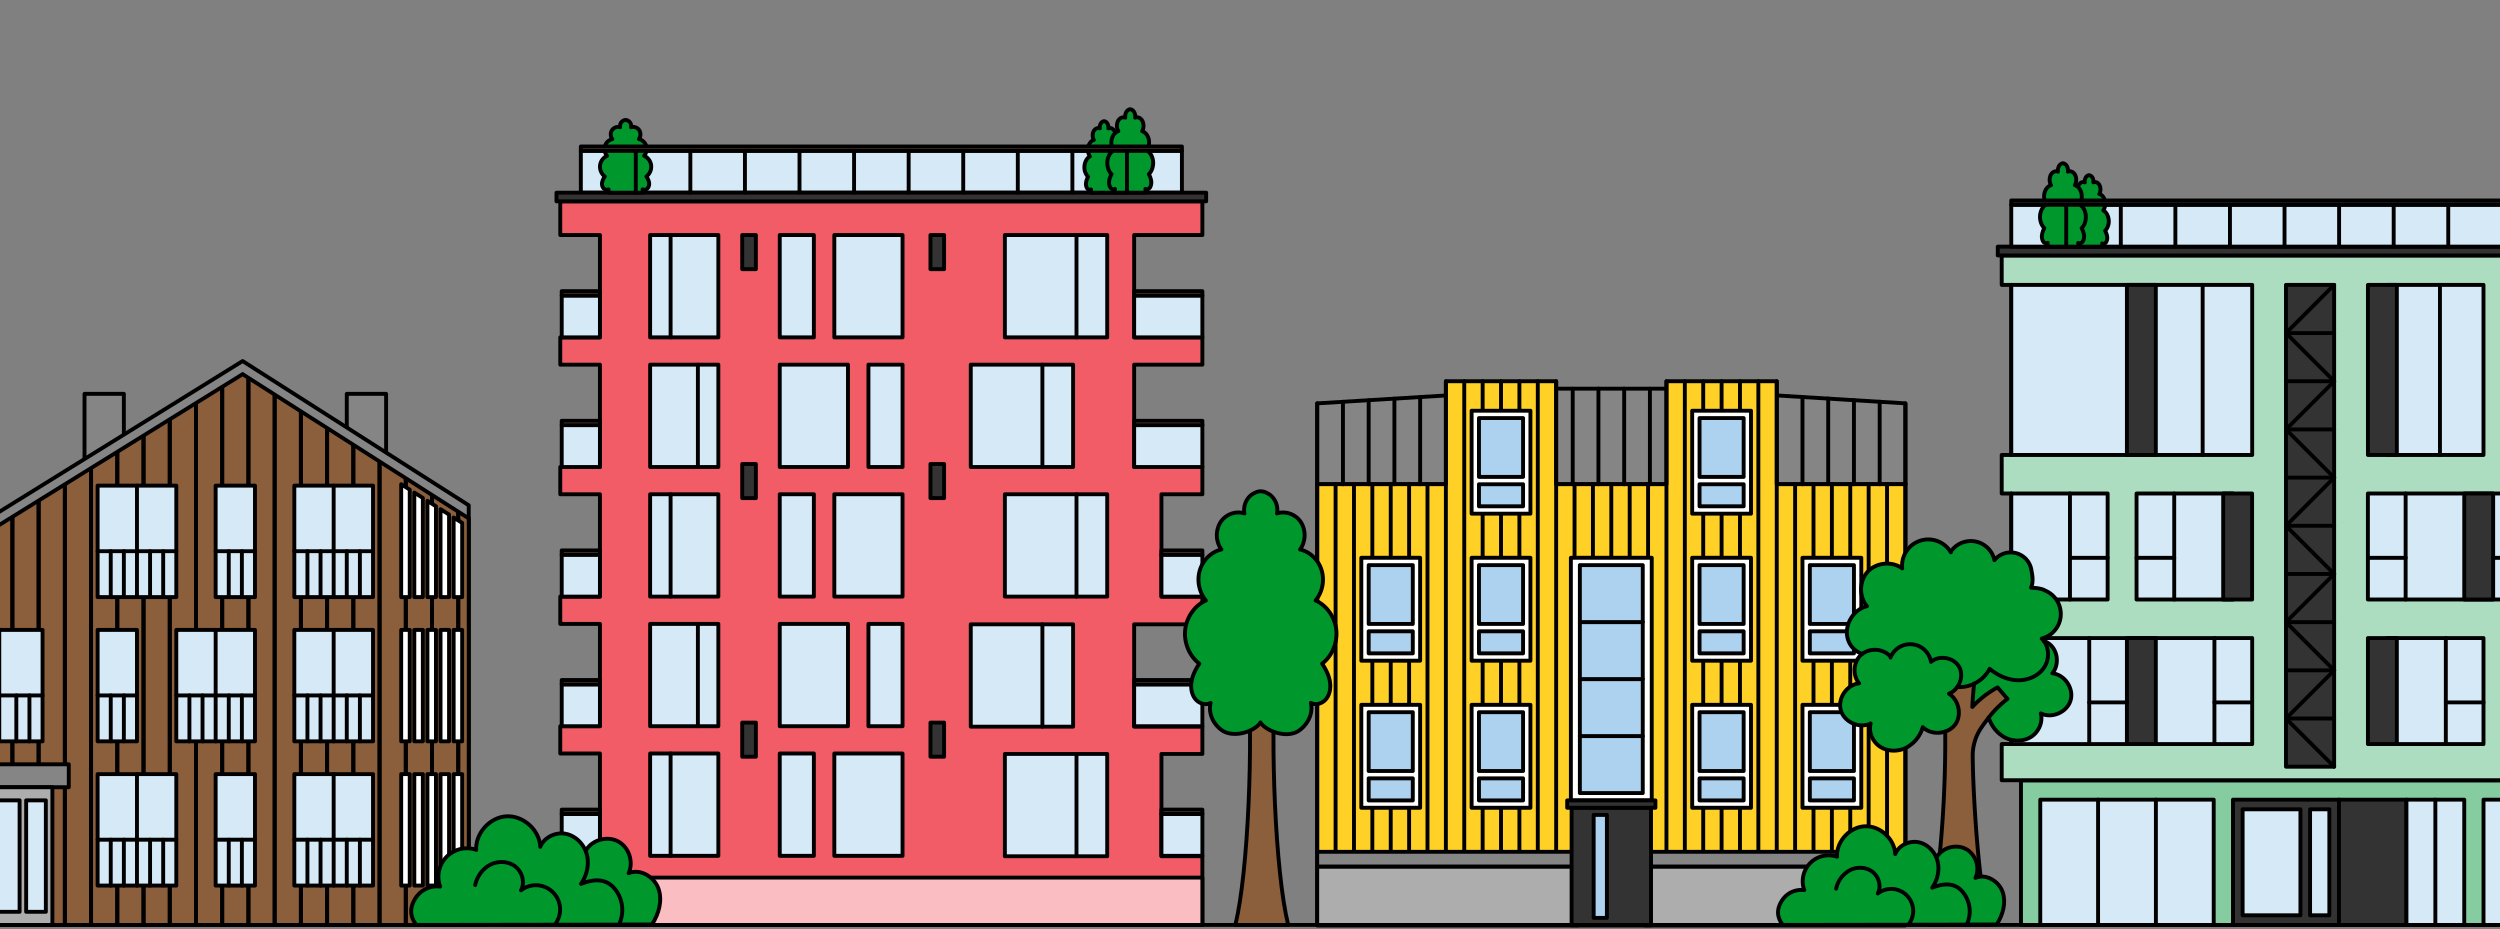 <svg xmlns="http://www.w3.org/2000/svg" xmlns:xlink="http://www.w3.org/1999/xlink" viewBox="0 0 1920 713.8">
  <rect x="0" y="0" width="1920" height="713.8" fill="#808080" stroke="none"/>
  <defs>
    <style>
      .cls-1, .cls-18, .cls-4 {
        fill: #8b5e3c;
      }

      .cls-1, .cls-10, .cls-11, .cls-12, .cls-13, .cls-15, .cls-16, .cls-2, .cls-20, .cls-21, .cls-22, .cls-3, .cls-4, .cls-5, .cls-6, .cls-7, .cls-8, .cls-9 {
        stroke: #000;
        stroke-width: 3px;
      }

      .cls-1, .cls-20, .cls-22 {
        stroke-miterlimit: 10;
      }

      .cls-2 {
        fill: #f25c66;
      }

      .cls-10, .cls-11, .cls-12, .cls-13, .cls-15, .cls-16, .cls-2, .cls-21, .cls-3, .cls-4, .cls-5, .cls-6, .cls-7, .cls-8, .cls-9 {
        stroke-linecap: round;
        stroke-linejoin: round;
      }

      .cls-3 {
        fill: #d6e9f7;
      }

      .cls-5 {
        fill: #333;
      }

      .cls-17, .cls-6 {
        fill: #00972c;
      }

      .cls-22, .cls-7 {
        fill: none;
      }

      .cls-8 {
        fill: #fabdc2;
      }

      .cls-14, .cls-9 {
        fill: #858585;
      }

      .cls-10 {
        fill: #ffd126;
      }

      .cls-11 {
        fill: #adadad;
      }

      .cls-12 {
        fill: #fff;
      }

      .cls-13 {
        fill: #add2ef;
      }

      .cls-15 {
        fill: #85cda0;
      }

      .cls-16 {
        fill: #adddc0;
      }

      .cls-19 {
        clip-path: url(#clip-path);
      }

      .cls-20, .cls-21 {
        fill: #d6d6d6;
      }
    </style>
    <clipPath id="clip-path">
      <polygon class="cls-1" points="186.33 287.36 -0.56 403.18 -187.44 287.36 -361.1 398.14 -361.1 710.35 -0.56 710.35 -0.56 710.35 359.99 710.35 359.99 398.14 186.33 287.36"/>
    </clipPath>
  </defs>
  <title>Mõõdikud_skeemid_v10_puhas_expand</title>
  <g id="Layer_1" data-name="Layer 1">
    <g>
      <polygon class="cls-2" points="923.42 280.06 923.42 259.1 871.03 259.1 871.03 180.51 923.42 180.51 923.42 154.62 430.28 154.62 430.28 180.51 460.75 180.51 460.75 259.1 430.28 259.1 430.28 280.06 460.75 280.06 460.75 358.65 430.28 358.65 430.28 379.6 460.75 379.6 460.75 458.19 430.28 458.19 430.28 479.15 460.75 479.15 460.75 557.73 430.28 557.73 430.28 578.69 460.75 578.69 460.75 657.28 430.28 657.28 430.28 710.35 923.42 710.35 923.42 657.62 891.99 657.62 891.99 579.03 923.42 579.03 923.42 558.07 871.03 558.07 871.03 479.48 923.42 479.48 923.42 458.19 891.99 458.19 891.99 379.6 923.42 379.6 923.42 358.65 871.03 358.65 871.03 280.06 923.42 280.06"/>
      <g>
        <rect class="cls-3" x="499.3" y="280.06" width="52.39" height="78.59"/>
        <line class="cls-3" x1="535.98" y1="280.06" x2="535.98" y2="358.65"/>
      </g>
      <g>
        <rect class="cls-3" x="745.55" y="280.06" width="78.59" height="78.59"/>
        <line class="cls-3" x1="800.56" y1="280.06" x2="800.56" y2="358.65"/>
      </g>
      <g>
        <rect class="cls-3" x="771.74" y="379.6" width="78.59" height="78.59"/>
        <line class="cls-3" x1="826.75" y1="379.6" x2="826.75" y2="458.19"/>
      </g>
      <g>
        <rect class="cls-3" x="745.55" y="479.48" width="78.59" height="78.59"/>
        <line class="cls-3" x1="800.56" y1="479.48" x2="800.56" y2="558.07"/>
      </g>
      <g>
        <rect class="cls-3" x="771.74" y="579.03" width="78.59" height="78.59"/>
        <line class="cls-3" x1="826.75" y1="579.03" x2="826.75" y2="657.62"/>
      </g>
      <rect class="cls-3" x="598.85" y="280.06" width="52.39" height="78.59"/>
      <rect class="cls-3" x="666.96" y="280.06" width="26.2" height="78.59"/>
      <rect class="cls-3" x="640.76" y="379.6" width="52.39" height="78.59"/>
      <rect class="cls-3" x="598.85" y="379.6" width="26.2" height="78.59"/>
      <rect class="cls-3" x="640.76" y="578.69" width="52.39" height="78.59"/>
      <rect class="cls-3" x="598.85" y="578.69" width="26.2" height="78.59"/>
      <rect class="cls-3" x="598.85" y="479.15" width="52.39" height="78.59"/>
      <rect class="cls-3" x="666.96" y="479.15" width="26.2" height="78.59"/>
      <g>
        <rect class="cls-3" x="499.3" y="379.6" width="52.39" height="78.59"/>
        <line class="cls-3" x1="515.02" y1="379.6" x2="515.02" y2="458.19"/>
      </g>
      <g>
        <rect class="cls-3" x="771.74" y="180.51" width="78.59" height="78.59"/>
        <line class="cls-3" x1="826.75" y1="180.51" x2="826.75" y2="259.1"/>
      </g>
      <rect class="cls-3" x="640.76" y="180.51" width="52.39" height="78.59"/>
      <rect class="cls-3" x="598.85" y="180.51" width="26.2" height="78.59"/>
      <g>
        <rect class="cls-3" x="499.3" y="180.51" width="52.39" height="78.59"/>
        <line class="cls-3" x1="515.02" y1="180.51" x2="515.02" y2="259.1"/>
      </g>
      <g>
        <rect class="cls-3" x="499.3" y="479.15" width="52.39" height="78.59"/>
        <line class="cls-3" x1="535.98" y1="479.15" x2="535.98" y2="557.73"/>
      </g>
      <g>
        <rect class="cls-3" x="499.3" y="578.69" width="52.39" height="78.59"/>
        <line class="cls-3" x1="515.02" y1="578.69" x2="515.02" y2="657.28"/>
      </g>
      <rect class="cls-3" x="431.4" y="625.13" width="29.35" height="32.15"/>
      <rect class="cls-3" x="431.4" y="525.59" width="29.35" height="32.15"/>
      <rect class="cls-3" x="431.4" y="426.04" width="29.35" height="32.15"/>
      <rect class="cls-3" x="431.4" y="326.5" width="29.35" height="32.15"/>
      <rect class="cls-4" x="431.4" y="323.17" width="29.35" height="3.33"/>
      <rect class="cls-3" x="431.4" y="226.95" width="29.35" height="32.15"/>
      <rect class="cls-4" x="431.4" y="223.63" width="29.35" height="3.33"/>
      <rect class="cls-4" x="431.4" y="422.71" width="29.35" height="3.33"/>
      <rect class="cls-4" x="431.4" y="522.26" width="29.35" height="3.33"/>
      <rect class="cls-4" x="431.4" y="621.8" width="29.35" height="3.33"/>
      <rect class="cls-3" x="891.99" y="625.13" width="31.44" height="32.15"/>
      <rect class="cls-3" x="871.03" y="525.59" width="52.39" height="32.15"/>
      <rect class="cls-3" x="891.99" y="426.04" width="31.44" height="32.15"/>
      <rect class="cls-3" x="871.03" y="326.5" width="52.39" height="32.15"/>
      <rect class="cls-4" x="871.03" y="323.17" width="52.39" height="3.33"/>
      <rect class="cls-3" x="871.03" y="226.95" width="52.39" height="32.15"/>
      <rect class="cls-4" x="871.03" y="223.63" width="52.39" height="3.33"/>
      <rect class="cls-4" x="891.99" y="422.71" width="31.44" height="3.33"/>
      <rect class="cls-4" x="871.03" y="522.26" width="52.39" height="3.33"/>
      <rect class="cls-4" x="891.99" y="621.8" width="31.44" height="3.33"/>
      <rect class="cls-5" x="570.03" y="554.96" width="10.48" height="26.2"/>
      <rect class="cls-5" x="570.03" y="356.35" width="10.48" height="26.2"/>
      <rect class="cls-5" x="714.59" y="554.96" width="10.48" height="26.2"/>
      <rect class="cls-5" x="714.59" y="356.35" width="10.48" height="26.2"/>
      <rect class="cls-5" x="570.03" y="180.51" width="10.48" height="26.2"/>
      <rect class="cls-5" x="714.59" y="180.51" width="10.48" height="26.2"/>
      <rect class="cls-3" x="446.08" y="115.82" width="461.63" height="32.15"/>
      <rect class="cls-5" x="427.37" y="147.97" width="498.96" height="6.65"/>
      <path class="cls-6" d="M835.63,135.77a13.73,13.73,0,0,0-1.51,4.18,6.86,6.86,0,0,0,.63,4.44c.73,1.22,2.09,1.81,3.13,1.1a7.13,7.13,0,0,0,0,2.48h20.06a6.9,6.9,0,0,0,0-2.48c1,.71,2.41.12,3.13-1.1a6.86,6.86,0,0,0,.64-4.44,14.28,14.28,0,0,0-1.51-4.18,10.59,10.59,0,0,0,2.81-8.33c-.26-3.17-1.9-6.08-4.12-7.3a9.84,9.84,0,0,0,1.2-7.5c-.62-2.55-2.32-4.58-4.29-5.12a7.44,7.44,0,0,0,.18-6.74c-1-2-3.06-2.91-4.79-2.19.35-2.06-.59-4.35-2.07-5.1a2,2,0,0,0-2.35,0c-1.48.75-2.42,3-2.08,5.1-1.72-.72-3.76.21-4.79,2.19a7.44,7.44,0,0,0,.19,6.74c-2,.54-3.67,2.57-4.29,5.12a9.8,9.8,0,0,0,1.2,7.5c-2.22,1.22-3.86,4.13-4.13,7.3A10.56,10.56,0,0,0,835.63,135.77Z"/>
      <path class="cls-6" d="M464.47,135.56a12.55,12.55,0,0,0-2,4.25,5.67,5.67,0,0,0,.82,4.52,3.36,3.36,0,0,0,4.08,1.12,5.65,5.65,0,0,0,0,2.52h26.14a5.51,5.51,0,0,0,0-2.52,3.36,3.36,0,0,0,4.08-1.12,5.64,5.64,0,0,0,.83-4.52,12.58,12.58,0,0,0-2-4.25,9.47,9.47,0,0,0,3.67-8.48,9.29,9.29,0,0,0-5.38-7.42,8.2,8.2,0,0,0,1.57-7.64,7.77,7.77,0,0,0-5.59-5.21,6.11,6.11,0,0,0,.24-6.85,5.59,5.59,0,0,0-6.24-2.23A4.71,4.71,0,0,0,482,92.54a3.14,3.14,0,0,0-3.06,0,4.69,4.69,0,0,0-2.7,5.19A5.58,5.58,0,0,0,470,100a6.1,6.1,0,0,0,.24,6.85,7.78,7.78,0,0,0-5.6,5.21,8.2,8.2,0,0,0,1.57,7.64,9.29,9.29,0,0,0-5.38,7.42A9.49,9.49,0,0,0,464.47,135.56Z"/>
      <path class="cls-6" d="M853.66,133.75a16.28,16.28,0,0,0-1.76,4.87,8,8,0,0,0,.74,5.18c.84,1.42,2.43,2.1,3.65,1.28a8.26,8.26,0,0,0,0,2.89h23.39a8,8,0,0,0,0-2.89c1.21.82,2.8.14,3.65-1.28a8.08,8.08,0,0,0,.74-5.18,16.55,16.55,0,0,0-1.76-4.87c2.29-2.15,3.59-6,3.28-9.71s-2.22-7.09-4.81-8.52a11.47,11.47,0,0,0,1.4-8.75c-.73-3-2.71-5.33-5-6a8.68,8.68,0,0,0,.21-7.85c-1.19-2.31-3.57-3.4-5.58-2.55.4-2.4-.7-5.08-2.42-6a2.29,2.29,0,0,0-2.74,0c-1.73.87-2.82,3.55-2.42,6-2-.85-4.39.24-5.59,2.55a8.65,8.65,0,0,0,.22,7.85c-2.3.64-4.28,3-5,6a11.51,11.51,0,0,0,1.4,8.75c-2.58,1.43-4.5,4.81-4.81,8.52S851.37,131.6,853.66,133.75Z"/>
      <rect class="cls-4" x="446.08" y="112.5" width="461.63" height="3.33"/>
      <g>
        <line class="cls-7" x1="865.5" y1="115.82" x2="865.5" y2="147.97"/>
        <line class="cls-7" x1="823.59" y1="115.82" x2="823.59" y2="147.97"/>
        <line class="cls-7" x1="781.67" y1="115.82" x2="781.67" y2="147.97"/>
        <line class="cls-7" x1="739.76" y1="115.82" x2="739.76" y2="147.97"/>
        <line class="cls-7" x1="697.85" y1="115.82" x2="697.85" y2="147.97"/>
        <line class="cls-7" x1="655.93" y1="115.82" x2="655.93" y2="147.97"/>
        <line class="cls-7" x1="614.02" y1="115.82" x2="614.02" y2="147.97"/>
        <line class="cls-7" x1="572.11" y1="115.82" x2="572.11" y2="147.97"/>
        <line class="cls-7" x1="530.19" y1="115.82" x2="530.19" y2="147.97"/>
        <line class="cls-7" x1="488.28" y1="115.82" x2="488.28" y2="147.97"/>
      </g>
      <rect class="cls-8" x="430.28" y="674" width="493.14" height="36.34"/>
    </g>
    <g>
      <polygon class="cls-9" points="1463.36 371.91 1011.61 371.91 1011.61 309.79 1195.13 298.5 1279.84 298.5 1463.36 309.79 1463.36 371.91"/>
      <polygon class="cls-10" points="1364.54 371.85 1364.54 292.8 1279.84 292.8 1279.84 371.85 1195.13 371.85 1195.13 292.8 1110.43 292.8 1110.43 371.85 1011.61 371.85 1011.61 710.66 1463.36 710.66 1463.36 371.85 1364.54 371.85"/>
      <g>
        <line class="cls-7" x1="1463.35" y1="371.91" x2="1463.35" y2="654.19"/>
        <line class="cls-7" x1="1449.24" y1="371.91" x2="1449.24" y2="654.19"/>
        <line class="cls-7" x1="1435.12" y1="371.91" x2="1435.12" y2="654.19"/>
        <line class="cls-7" x1="1421" y1="371.91" x2="1421" y2="654.19"/>
        <line class="cls-7" x1="1406.89" y1="371.91" x2="1406.89" y2="654.19"/>
        <line class="cls-7" x1="1392.77" y1="371.91" x2="1392.77" y2="654.19"/>
        <line class="cls-7" x1="1378.65" y1="371.91" x2="1378.65" y2="654.19"/>
        <line class="cls-7" x1="1364.54" y1="292.8" x2="1364.54" y2="654.19"/>
        <line class="cls-7" x1="1350.42" y1="292.8" x2="1350.42" y2="654.19"/>
        <line class="cls-7" x1="1336.3" y1="292.8" x2="1336.3" y2="654.19"/>
        <line class="cls-7" x1="1322.19" y1="292.8" x2="1322.19" y2="654.19"/>
        <line class="cls-7" x1="1308.07" y1="292.8" x2="1308.07" y2="654.19"/>
        <line class="cls-7" x1="1293.95" y1="292.8" x2="1293.95" y2="654.19"/>
        <line class="cls-7" x1="1279.83" y1="292.8" x2="1279.83" y2="654.19"/>
        <line class="cls-7" x1="1265.72" y1="371.91" x2="1265.72" y2="654.19"/>
        <line class="cls-7" x1="1251.6" y1="371.91" x2="1251.6" y2="654.19"/>
        <line class="cls-7" x1="1237.48" y1="371.91" x2="1237.48" y2="654.19"/>
        <line class="cls-7" x1="1223.37" y1="371.91" x2="1223.37" y2="654.19"/>
        <line class="cls-7" x1="1209.25" y1="371.91" x2="1209.25" y2="654.19"/>
        <line class="cls-7" x1="1195.13" y1="292.8" x2="1195.13" y2="654.19"/>
        <line class="cls-7" x1="1181.02" y1="292.8" x2="1181.02" y2="654.19"/>
        <line class="cls-7" x1="1166.9" y1="292.8" x2="1166.9" y2="654.19"/>
        <line class="cls-7" x1="1152.78" y1="292.8" x2="1152.78" y2="654.19"/>
        <line class="cls-7" x1="1138.67" y1="292.8" x2="1138.67" y2="654.19"/>
        <line class="cls-7" x1="1124.55" y1="292.8" x2="1124.55" y2="654.19"/>
        <line class="cls-7" x1="1110.43" y1="292.8" x2="1110.43" y2="654.19"/>
        <line class="cls-7" x1="1096.31" y1="371.91" x2="1096.31" y2="654.19"/>
        <line class="cls-7" x1="1082.2" y1="371.91" x2="1082.2" y2="654.19"/>
        <line class="cls-7" x1="1068.08" y1="371.91" x2="1068.08" y2="654.19"/>
        <line class="cls-7" x1="1053.96" y1="371.91" x2="1053.96" y2="654.19"/>
        <line class="cls-7" x1="1039.85" y1="371.91" x2="1039.85" y2="654.19"/>
        <line class="cls-7" x1="1025.73" y1="371.91" x2="1025.73" y2="654.19"/>
        <line class="cls-7" x1="1011.61" y1="371.91" x2="1011.61" y2="654.19"/>
      </g>
      <rect class="cls-11" x="1011.61" y="665.48" width="200.46" height="45.17"/>
      <g>
        <rect class="cls-12" x="1206.43" y="428.37" width="62.11" height="186.34"/>
        <rect class="cls-13" x="1213.33" y="565.31" width="48.31" height="43.76"/>
        <rect class="cls-13" x="1213.33" y="521.54" width="48.31" height="43.76"/>
        <rect class="cls-13" x="1213.33" y="477.78" width="48.31" height="43.76"/>
        <rect class="cls-13" x="1213.33" y="434.02" width="48.31" height="43.76"/>
      </g>
      <rect class="cls-9" x="1011.61" y="654.19" width="200.46" height="11.29"/>
      <rect class="cls-11" x="1262.89" y="665.48" width="200.46" height="45.17"/>
      <rect class="cls-9" x="1262.89" y="654.19" width="200.46" height="11.29"/>
      <g>
        <rect class="cls-12" x="1045.49" y="541.31" width="45.17" height="79.05"/>
        <rect class="cls-13" x="1051.14" y="597.78" width="33.88" height="16.94"/>
        <rect class="cls-13" x="1051.14" y="546.96" width="33.88" height="45.17"/>
      </g>
      <g>
        <rect class="cls-12" x="1130.2" y="541.31" width="45.17" height="79.05"/>
        <rect class="cls-13" x="1135.84" y="597.78" width="33.88" height="16.94"/>
        <rect class="cls-13" x="1135.84" y="546.96" width="33.88" height="45.17"/>
      </g>
      <g>
        <rect class="cls-12" x="1299.6" y="541.31" width="45.17" height="79.05"/>
        <rect class="cls-13" x="1305.25" y="597.78" width="33.88" height="16.94"/>
        <rect class="cls-13" x="1305.25" y="546.96" width="33.88" height="45.17"/>
      </g>
      <g>
        <rect class="cls-12" x="1384.3" y="541.31" width="45.17" height="79.05"/>
        <rect class="cls-13" x="1389.95" y="597.78" width="33.88" height="16.94"/>
        <rect class="cls-13" x="1389.95" y="546.96" width="33.88" height="45.17"/>
      </g>
      <g>
        <rect class="cls-12" x="1045.49" y="428.37" width="45.17" height="79.05"/>
        <rect class="cls-13" x="1051.14" y="484.84" width="33.88" height="16.94"/>
        <rect class="cls-13" x="1051.14" y="434.02" width="33.88" height="45.17"/>
      </g>
      <g>
        <rect class="cls-12" x="1130.2" y="428.37" width="45.17" height="79.05"/>
        <rect class="cls-13" x="1135.84" y="484.84" width="33.88" height="16.94"/>
        <rect class="cls-13" x="1135.84" y="434.02" width="33.88" height="45.17"/>
      </g>
      <g>
        <rect class="cls-12" x="1130.2" y="315.44" width="45.17" height="79.05"/>
        <rect class="cls-13" x="1135.84" y="371.91" width="33.88" height="16.94"/>
        <rect class="cls-13" x="1135.84" y="321.08" width="33.88" height="45.17"/>
      </g>
      <g>
        <rect class="cls-12" x="1299.6" y="315.44" width="45.17" height="79.05"/>
        <rect class="cls-13" x="1305.25" y="371.91" width="33.88" height="16.94"/>
        <rect class="cls-13" x="1305.25" y="321.08" width="33.88" height="45.17"/>
      </g>
      <g>
        <rect class="cls-12" x="1299.6" y="428.37" width="45.17" height="79.05"/>
        <rect class="cls-13" x="1305.25" y="484.84" width="33.88" height="16.94"/>
        <rect class="cls-13" x="1305.25" y="434.02" width="33.88" height="45.17"/>
      </g>
      <g>
        <rect class="cls-12" x="1384.3" y="428.37" width="45.17" height="79.05"/>
        <rect class="cls-13" x="1389.95" y="484.84" width="33.88" height="16.94"/>
        <rect class="cls-13" x="1389.95" y="434.02" width="33.88" height="45.17"/>
      </g>
      <g>
        <line class="cls-9" x1="1267.13" y1="298.5" x2="1267.13" y2="371.91"/>
        <line class="cls-9" x1="1247.37" y1="298.5" x2="1247.37" y2="371.91"/>
        <line class="cls-9" x1="1227.6" y1="298.5" x2="1227.6" y2="371.91"/>
        <line class="cls-9" x1="1207.84" y1="298.5" x2="1207.84" y2="371.91"/>
      </g>
      <g>
        <line class="cls-7" x1="1090.67" y1="304.91" x2="1090.67" y2="371.91"/>
        <line class="cls-7" x1="1070.9" y1="306.14" x2="1070.9" y2="371.91"/>
        <line class="cls-7" x1="1051.14" y1="307.36" x2="1051.14" y2="371.91"/>
        <line class="cls-7" x1="1031.38" y1="308.58" x2="1031.38" y2="371.91"/>
        <line class="cls-7" x1="1011.61" y1="309.79" x2="1011.61" y2="371.91"/>
      </g>
      <g>
        <g>
          <line class="cls-14" x1="1463.35" y1="309.79" x2="1463.35" y2="371.91"/>
          <line class="cls-7" x1="1463.35" y1="309.79" x2="1463.35" y2="371.91"/>
        </g>
        <g>
          <line class="cls-14" x1="1443.59" y1="309.79" x2="1443.59" y2="371.91"/>
          <line class="cls-7" x1="1443.59" y1="308.58" x2="1443.59" y2="371.91"/>
        </g>
        <g>
          <line class="cls-14" x1="1423.83" y1="309.79" x2="1423.83" y2="371.91"/>
          <line class="cls-7" x1="1423.83" y1="307.36" x2="1423.83" y2="371.91"/>
        </g>
        <g>
          <line class="cls-14" x1="1404.06" y1="309.79" x2="1404.06" y2="371.91"/>
          <line class="cls-7" x1="1404.06" y1="306.14" x2="1404.06" y2="371.91"/>
        </g>
        <g>
          <line class="cls-14" x1="1384.3" y1="309.79" x2="1384.3" y2="371.91"/>
          <line class="cls-7" x1="1384.3" y1="304.93" x2="1384.3" y2="371.91"/>
        </g>
      </g>
      <g>
        <rect class="cls-5" x="1206.99" y="620.31" width="60.99" height="90.35"/>
        <rect class="cls-5" x="1203.6" y="614.72" width="67.76" height="5.65"/>
        <rect class="cls-13" x="1223.93" y="625.87" width="10.16" height="79.05"/>
      </g>
    </g>
    <g>
      <g>
        <rect class="cls-15" x="1552.11" y="599.33" width="444.04" height="111.01"/>
        <rect class="cls-3" x="1566.92" y="614.14" width="133.21" height="96.21"/>
        <rect class="cls-3" x="1907.34" y="614.14" width="74.01" height="96.21"/>
        <rect class="cls-5" x="1714.93" y="614.14" width="81.41" height="96.21"/>
        <rect class="cls-5" x="1796.34" y="614.14" width="51.8" height="96.21"/>
        <rect class="cls-3" x="1722.33" y="621.54" width="44.4" height="81.41"/>
        <rect class="cls-3" x="1774.14" y="621.54" width="14.8" height="81.41"/>
        <rect class="cls-3" x="1848.14" y="614.14" width="44.4" height="96.21"/>
        <line class="cls-3" x1="1611.32" y1="614.14" x2="1611.32" y2="710.34"/>
        <line class="cls-3" x1="1655.73" y1="614.14" x2="1655.73" y2="710.34"/>
        <line class="cls-3" x1="1870.35" y1="614.14" x2="1870.35" y2="710.34"/>
        <polygon class="cls-16" points="2003.55 571.43 2003.55 490.02 2010.95 490.02 2010.95 460.42 2003.55 460.42 2003.55 379.01 2010.95 379.01 2010.95 349.41 2003.55 349.41 2003.55 218.79 2010.95 218.79 2010.95 196.19 1537.31 196.19 1537.31 218.79 1544.71 218.79 1544.71 349.41 1537.31 349.41 1537.31 379.01 1544.71 379.01 1544.71 460.42 1537.31 460.42 1537.31 490.02 1544.71 490.02 1544.71 571.43 1537.31 571.43 1537.31 599.22 2010.95 599.22 2010.95 571.43 2003.55 571.43"/>
        <rect class="cls-5" x="1534.29" y="189.43" width="479.69" height="6.76"/>
        <g>
          <rect class="cls-3" x="1544.66" y="218.79" width="185.02" height="130.62"/>
          <rect class="cls-5" x="1633.46" y="218.79" width="22.2" height="130.62"/>
          <line class="cls-5" x1="1691.64" y1="218.79" x2="1691.64" y2="349.41"/>
        </g>
        <g>
          <rect class="cls-3" x="1544.66" y="490.03" width="185.02" height="81.41"/>
          <rect class="cls-5" x="1633.46" y="490.03" width="22.2" height="81.41"/>
          <line class="cls-5" x1="1604.53" y1="490.03" x2="1604.53" y2="571.44"/>
          <line class="cls-5" x1="1700.68" y1="490.03" x2="1700.68" y2="571.44"/>
          <line class="cls-5" x1="1604.53" y1="539.44" x2="1633.46" y2="539.44"/>
          <line class="cls-5" x1="1700.68" y1="539.44" x2="1729.61" y2="539.44"/>
        </g>
        <g>
          <rect class="cls-3" x="1544.66" y="379.01" width="74.01" height="81.41"/>
          <rect class="cls-3" x="1640.87" y="379.01" width="74.01" height="81.41"/>
          <rect class="cls-5" x="1707.41" y="379.01" width="22.2" height="81.41"/>
          <line class="cls-5" x1="1589.73" y1="379.01" x2="1589.73" y2="460.42"/>
          <line class="cls-5" x1="1669.8" y1="379.01" x2="1669.8" y2="460.42"/>
          <line class="cls-5" x1="1589.73" y1="428.42" x2="1618.66" y2="428.42"/>
          <line class="cls-5" x1="1640.87" y1="428.42" x2="1669.8" y2="428.42"/>
        </g>
        <g>
          <rect class="cls-3" x="1833.31" y="490.03" width="74.01" height="81.41"/>
          <rect class="cls-5" x="1818.57" y="490.03" width="22.2" height="81.41"/>
          <line class="cls-5" x1="1878.39" y1="490.03" x2="1878.39" y2="571.44"/>
          <line class="cls-5" x1="1907.32" y1="539.44" x2="1878.39" y2="539.44"/>
        </g>
        <g>
          <rect class="cls-3" x="1833.31" y="218.79" width="74.01" height="130.62"/>
          <rect class="cls-5" x="1818.57" y="218.79" width="22.2" height="130.62"/>
          <line class="cls-5" x1="1873.88" y1="218.79" x2="1873.88" y2="349.41"/>
        </g>
        <g>
          <rect class="cls-3" x="1818.54" y="379.01" width="185.02" height="81.41"/>
          <rect class="cls-5" x="1892.55" y="379.01" width="22.2" height="81.41"/>
          <line class="cls-5" x1="1847.53" y1="379.01" x2="1847.53" y2="460.42"/>
          <line class="cls-5" x1="1943.68" y1="428.42" x2="1914.75" y2="428.42"/>
          <line class="cls-5" x1="1847.53" y1="428.42" x2="1818.6" y2="428.42"/>
        </g>
        <g>
          <g>
            <rect class="cls-5" x="1755.63" y="218.79" width="37" height="370.03"/>
            <line class="cls-3" x1="1792.63" y1="292.8" x2="1755.63" y2="292.8"/>
            <line class="cls-3" x1="1792.63" y1="255.8" x2="1755.63" y2="255.8"/>
            <line class="cls-3" x1="1755.63" y1="329.8" x2="1792.63" y2="329.8"/>
            <line class="cls-3" x1="1755.63" y1="366.8" x2="1792.63" y2="366.8"/>
            <line class="cls-3" x1="1755.63" y1="403.81" x2="1792.63" y2="403.81"/>
            <line class="cls-3" x1="1755.63" y1="440.81" x2="1792.63" y2="440.81"/>
            <line class="cls-3" x1="1755.63" y1="477.81" x2="1792.63" y2="477.81"/>
            <line class="cls-3" x1="1755.63" y1="514.82" x2="1792.63" y2="514.82"/>
            <line class="cls-3" x1="1755.63" y1="551.82" x2="1792.63" y2="551.82"/>
          </g>
          <line class="cls-3" x1="1755.63" y1="255.8" x2="1792.63" y2="292.8"/>
          <line class="cls-3" x1="1792.63" y1="292.8" x2="1755.63" y2="329.8"/>
          <line class="cls-3" x1="1792.63" y1="218.79" x2="1755.63" y2="255.8"/>
          <line class="cls-3" x1="1755.63" y1="329.8" x2="1792.63" y2="366.8"/>
          <line class="cls-3" x1="1792.63" y1="366.8" x2="1755.63" y2="403.81"/>
          <line class="cls-3" x1="1755.63" y1="403.81" x2="1792.63" y2="440.81"/>
          <line class="cls-3" x1="1792.63" y1="440.81" x2="1755.63" y2="477.81"/>
          <line class="cls-3" x1="1755.63" y1="477.81" x2="1792.63" y2="514.82"/>
          <line class="cls-3" x1="1755.63" y1="551.82" x2="1792.63" y2="588.82"/>
          <line class="cls-3" x1="1792.63" y1="514.82" x2="1755.63" y2="551.82"/>
        </g>
      </g>
      <g>
        <rect class="cls-3" x="1544.66" y="157.28" width="461.63" height="32.15" transform="translate(3550.94 346.71) rotate(-180)"/>
        <path class="cls-6" d="M1616.74,177.23a14.28,14.28,0,0,1,1.51,4.18,6.87,6.87,0,0,1-.64,4.44c-.72,1.22-2.09,1.81-3.13,1.1a7.13,7.13,0,0,1,0,2.48h-20.07a7.13,7.13,0,0,1,0-2.48c-1,.71-2.41.12-3.13-1.1a6.81,6.81,0,0,1-.63-4.44,14,14,0,0,1,1.5-4.18,10.59,10.59,0,0,1-2.81-8.33c.27-3.17,1.91-6.08,4.12-7.3a9.84,9.84,0,0,1-1.2-7.5c.63-2.55,2.33-4.58,4.3-5.13a7.42,7.42,0,0,1-.19-6.73c1-2,3.07-2.92,4.79-2.19-.34-2.06.59-4.36,2.08-5.1a2,2,0,0,1,2.34,0c1.49.74,2.42,3,2.08,5.1,1.73-.73,3.77.21,4.79,2.19a7.45,7.45,0,0,1-.18,6.73c2,.55,3.66,2.58,4.29,5.13a9.84,9.84,0,0,1-1.2,7.5c2.22,1.22,3.86,4.13,4.12,7.3A10.59,10.59,0,0,1,1616.74,177.23Z"/>
        <path class="cls-6" d="M1598.71,175.21a16.16,16.16,0,0,1,1.75,4.87,8,8,0,0,1-.73,5.18c-.85,1.42-2.44,2.1-3.65,1.28a8.26,8.26,0,0,1,0,2.89h-23.39a7.81,7.81,0,0,1,0-2.89c-1.22.82-2.81.14-3.66-1.28a8,8,0,0,1-.73-5.18,16.16,16.16,0,0,1,1.75-4.87c-2.28-2.15-3.59-6-3.28-9.72s2.23-7.08,4.81-8.51a11.47,11.47,0,0,1-1.4-8.75c.73-3,2.71-5.33,5-6a8.65,8.65,0,0,1-.22-7.85c1.2-2.31,3.58-3.4,5.59-2.56-.4-2.39.69-5.07,2.42-5.94a2.26,2.26,0,0,1,2.73,0c1.73.87,2.83,3.55,2.43,5.94,2-.84,4.39.25,5.58,2.56a8.65,8.65,0,0,1-.22,7.85c2.3.64,4.28,3,5,6a11.47,11.47,0,0,1-1.4,8.75c2.59,1.43,4.5,4.81,4.81,8.51S1601,173.06,1598.71,175.21Z"/>
        <rect class="cls-5" x="1544.66" y="153.95" width="461.63" height="3.33" transform="translate(3550.94 311.23) rotate(-180)"/>
        <g>
          <line class="cls-7" x1="1586.86" y1="157.28" x2="1586.86" y2="189.43"/>
          <line class="cls-7" x1="1628.78" y1="157.28" x2="1628.78" y2="189.43"/>
          <line class="cls-7" x1="1670.69" y1="157.28" x2="1670.69" y2="189.43"/>
          <line class="cls-7" x1="1712.6" y1="157.28" x2="1712.6" y2="189.43"/>
          <line class="cls-7" x1="1754.52" y1="157.28" x2="1754.52" y2="189.43"/>
          <line class="cls-7" x1="1796.43" y1="157.28" x2="1796.43" y2="189.43"/>
          <line class="cls-7" x1="1838.34" y1="157.28" x2="1838.34" y2="189.43"/>
          <line class="cls-7" x1="1880.26" y1="157.28" x2="1880.26" y2="189.43"/>
        </g>
      </g>
    </g>
    <g>
      <path class="cls-4" d="M989.35,710.34c-10.27-41-13.61-144.08-9.78-186.66H958.48c3.84,42.58.5,145.64-9.77,186.66Z"/>
      <path class="cls-6" d="M968.08,554.84c-4.64,7-20.05,12-29,6.42-6.88-4.33-11.37-13.16-9.34-21.43-4,2.19-9.26.38-12.06-3.4s-3.38-9-2.44-13.77,3.26-9,5.81-13c-7.55-5.71-11.87-16-10.84-25.83s7.34-18.86,15.89-22.65a25.54,25.54,0,0,1-4.63-23.27c2.4-7.9,9-14.19,16.54-15.89a19.09,19.09,0,0,1-.71-20.88c3.94-6.15,11.8-9.05,18.44-6.8-1.32-6.38,2.29-13.51,8-15.81a9,9,0,0,1,9,0c5.71,2.3,9.32,9.43,8,15.81,6.64-2.25,14.5.65,18.44,6.8a19.09,19.09,0,0,1-.71,20.88c7.59,1.7,14.13,8,16.53,15.89a25.51,25.51,0,0,1-4.62,23.27c8.54,3.79,14.86,12.8,15.89,22.65s-3.29,20.12-10.85,25.83c2.55,4,4.87,8.25,5.81,13s.36,10-2.44,13.77-8,5.59-12.06,3.4c2,8.27-2.58,16.88-9.34,21.43-9,6-24.75.54-29.39-6.42"/>
    </g>
    <line class="cls-6" x1="-346.88" y1="710.34" x2="2119.62" y2="710.34"/>
    <g>
      <g>
        <path class="cls-17" d="M1576.29,517.14c9.44,1,16.59,11.61,14,20.73s-14.36,14.28-22.86,10.06c1.74,6.71-1.62,14.25-7.47,18s-13.7,3.74-19.89.62a26.08,26.08,0,0,1-12.67-15.43,78.21,78.21,0,0,1,14.43-14.37l-7.66-8.79a75.39,75.39,0,0,0-19.38,15c.3-6,.75-11.93,1.39-17.86a26.12,26.12,0,0,0,11.93-11.44c6.12,5.06,13.71,8.62,21.66,8.79s16.13-3.45,20.39-10.15c3.82-6,3.77-14.46-.47-20.06a14.5,14.5,0,0,1,4.82,2.72C1580.69,500.32,1581.56,510.83,1576.29,517.14Z"/>
        <path class="cls-17" d="M1570.91,453.69c-2.32-1.46-6.2-2.14-11.05-2.34,1.47-3.31,1.49-7.61.38-12.69a16.12,16.12,0,0,0-28.51-8.45,18.57,18.57,0,0,0-33.3-6.84l-.19.79a20.13,20.13,0,0,0-37.34,12.35c-7.82-5.72-19.85-4.59-26.45,2.5s-6.88,19.18-.62,26.56c-10.59,2.45-17.77,14.71-14.71,25.15,1.63,5.59,5.54,9.38,10.93,11.53a16.63,16.63,0,0,1,17-1.53,14.21,14.21,0,0,1,4.67,3.48l.18.81A16.22,16.22,0,0,1,1483,508.3c4.18-3.53,10.4-3.91,15.36-1.69a13.39,13.39,0,0,1,6.15,5.35,11.62,11.62,0,0,1,.83,1.7,14.5,14.5,0,0,1-.24,10.37,16.66,16.66,0,0,1-1.9,3.56l.86.06c.49,0,1,0,1.49,0a25.37,25.37,0,0,0,10.55-2.56,26.12,26.12,0,0,0,11.93-11.44c6.12,5.06,13.71,8.62,21.66,8.79s16.13-3.45,20.39-10.15c3.82-6,3.77-14.46-.47-20.06a13.64,13.64,0,0,0-1.6-1.81,19.47,19.47,0,0,0,2.87-36.75Z"/>
        <path class="cls-18" d="M1527.35,551.09a78.21,78.21,0,0,1,14.43-14.37l-7.66-8.79a75.39,75.39,0,0,0-19.38,15c.3-6,.75-11.93,1.39-17.86a25.37,25.37,0,0,1-10.55,2.56c-.49,0-1,0-1.49,0l-.86-.06a14,14,0,0,1-6.38,5.14,15.14,15.14,0,0,1,3.19,2.78,18,18,0,0,1,4.07,15.14,14.38,14.38,0,0,1-2.83,6.19,15.61,15.61,0,0,1-7.36,5c.51,49-4,117-13.46,148.48h47.39c-8.63-28.8-12.62-103.25-12.82-129.76a38.12,38.12,0,0,1,6.7-21.85C1523.52,556.13,1525.39,553.57,1527.35,551.09Z"/>
        <path class="cls-17" d="M1503.23,527.59a16.66,16.66,0,0,0,1.9-3.56,14.5,14.5,0,0,0,.24-10.37,11.62,11.62,0,0,0-.83-1.7,13.39,13.39,0,0,0-6.15-5.35c-5-2.22-11.18-1.84-15.36,1.69a16.22,16.22,0,0,0-31.11-3.29l-.18-.81a14.21,14.21,0,0,0-4.67-3.48,16.63,16.63,0,0,0-17,1.53l-.52.42c-6.23,5.36-7.09,15.87-1.83,22.18-9.44,1-16.59,11.61-14,20.73s14.36,14.27,22.86,10.06c-1.74,6.71,1.62,14.25,7.47,18s13.7,3.74,19.89.62a26.1,26.1,0,0,0,12.77-15.73c4.45,4.28,11.38,5.32,17.18,3.37a15.61,15.61,0,0,0,7.36-5,14.38,14.38,0,0,0,2.83-6.19,18,18,0,0,0-4.07-15.14,15.14,15.14,0,0,0-3.19-2.78A14,14,0,0,0,1503.23,527.59Z"/>
      </g>
      <g>
        <path class="cls-7" d="M1527.35,551.09A26.08,26.08,0,0,0,1540,566.52c6.19,3.12,14,3.1,19.89-.62s9.21-11.26,7.47-18c8.5,4.22,20.21-.95,22.86-10.06s-4.51-19.74-14-20.73c5.27-6.31,4.4-16.82-1.83-22.17a14.5,14.5,0,0,0-4.82-2.72"/>
        <path class="cls-7" d="M1493.92,561.87c.51,49-4,117-13.46,148.48h47.39c-8.63-28.8-12.62-103.25-12.82-129.76a38.12,38.12,0,0,1,6.7-21.85c1.79-2.61,3.66-5.17,5.62-7.65a78.21,78.21,0,0,1,14.43-14.37l-7.66-8.79a75.39,75.39,0,0,0-19.38,15c.3-6,.75-11.93,1.39-17.86"/>
        <path class="cls-7" d="M1503.23,527.59l.86.06c.49,0,1,0,1.49,0a25.37,25.37,0,0,0,10.55-2.56,26.12,26.12,0,0,0,11.93-11.44c6.12,5.06,13.71,8.62,21.66,8.79s16.13-3.45,20.39-10.15c3.82-6,3.77-14.46-.47-20.06a13.64,13.64,0,0,0-1.6-1.81,19.47,19.47,0,0,0,2.87-36.75c-2.32-1.46-6.2-2.14-11.06-2.34,1.48-3.31,1.5-7.61.39-12.69a16.12,16.12,0,0,0-28.51-8.45,18.57,18.57,0,0,0-33.3-6.84"/>
        <path class="cls-7" d="M1498.24,424.16a20.13,20.13,0,0,0-37.34,12.35c-7.82-5.72-19.86-4.59-26.45,2.5s-6.88,19.18-.62,26.56c-10.59,2.45-17.77,14.71-14.71,25.15,1.63,5.59,5.54,9.38,10.93,11.53h0"/>
        <path class="cls-7" d="M1451.92,505A16.22,16.22,0,0,1,1483,508.3c4.18-3.53,10.4-3.91,15.36-1.69a13.39,13.39,0,0,1,6.15,5.35,11.62,11.62,0,0,1,.83,1.7,14.5,14.5,0,0,1-.24,10.37,16.66,16.66,0,0,1-1.9,3.56,14,14,0,0,1-6.38,5.14,15.14,15.14,0,0,1,3.19,2.78,18,18,0,0,1,4.07,15.14,14.38,14.38,0,0,1-2.83,6.19,15.61,15.61,0,0,1-7.36,5c-5.8,2-12.73.91-17.18-3.37A26.1,26.1,0,0,1,1464,574.23c-6.19,3.12-14,3.11-19.89-.62s-9.21-11.26-7.47-18c-8.5,4.21-20.21-.95-22.86-10.06s4.51-19.74,14-20.73c-5.26-6.31-4.4-16.82,1.83-22.18l.52-.42a16.63,16.63,0,0,1,17-1.53,14.35,14.35,0,0,1,4.67,3.48"/>
      </g>
    </g>
    <g>
      <rect class="cls-9" x="64.91" y="302.47" width="30.21" height="68.02"/>
      <rect class="cls-9" x="266.32" y="302.47" width="30.21" height="68.02"/>
      <polygon class="cls-9" points="186.33 277.29 -0.56 393.11 -187.44 277.29 -361.1 388.07 -361.1 700.27 -0.56 700.27 -0.56 700.27 359.99 700.27 359.99 388.07 186.33 277.29"/>
      <g>
        <polygon class="cls-18" points="186.33 287.36 -0.56 403.18 -187.44 287.36 -361.1 398.14 -361.1 710.35 -0.56 710.35 -0.56 710.35 359.99 710.35 359.99 398.14 186.33 287.36"/>
        <g class="cls-19">
          <g>
            <g>
              <line class="cls-20" x1="331.79" y1="710.34" x2="331.79" y2="287.36"/>
              <line class="cls-21" x1="331.79" y1="710.34" x2="331.79" y2="287.36"/>
            </g>
            <g>
              <line class="cls-20" x1="351.93" y1="710.34" x2="351.93" y2="287.36"/>
              <line class="cls-21" x1="351.93" y1="710.34" x2="351.93" y2="287.36"/>
            </g>
            <g>
              <line class="cls-20" x1="311.64" y1="710.34" x2="311.64" y2="287.36"/>
              <line class="cls-21" x1="311.64" y1="710.34" x2="311.64" y2="287.36"/>
            </g>
            <g>
              <line class="cls-20" x1="291.5" y1="710.34" x2="291.5" y2="287.36"/>
              <line class="cls-21" x1="291.5" y1="710.34" x2="291.5" y2="287.36"/>
            </g>
            <g>
              <line class="cls-20" x1="271.36" y1="710.34" x2="271.36" y2="287.36"/>
              <line class="cls-21" x1="271.36" y1="710.34" x2="271.36" y2="287.36"/>
            </g>
            <g>
              <line class="cls-20" x1="251.22" y1="710.34" x2="251.22" y2="287.36"/>
              <line class="cls-21" x1="251.22" y1="710.34" x2="251.22" y2="287.36"/>
            </g>
            <g>
              <line class="cls-20" x1="231.08" y1="710.34" x2="231.08" y2="287.36"/>
              <line class="cls-21" x1="231.08" y1="710.34" x2="231.08" y2="287.36"/>
            </g>
            <g>
              <line class="cls-20" x1="210.93" y1="710.34" x2="210.93" y2="287.36"/>
              <line class="cls-21" x1="210.93" y1="710.34" x2="210.93" y2="287.36"/>
            </g>
            <g>
              <line class="cls-20" x1="190.79" y1="710.34" x2="190.79" y2="287.36"/>
              <line class="cls-21" x1="190.79" y1="710.34" x2="190.79" y2="287.36"/>
            </g>
            <g>
              <line class="cls-20" x1="170.65" y1="710.34" x2="170.65" y2="287.36"/>
              <line class="cls-21" x1="170.65" y1="710.34" x2="170.65" y2="287.36"/>
            </g>
            <g>
              <line class="cls-20" x1="150.51" y1="710.34" x2="150.51" y2="287.36"/>
              <line class="cls-21" x1="150.51" y1="710.34" x2="150.51" y2="287.36"/>
            </g>
            <g>
              <line class="cls-20" x1="130.37" y1="710.34" x2="130.37" y2="287.36"/>
              <line class="cls-21" x1="130.37" y1="710.34" x2="130.37" y2="287.36"/>
            </g>
            <g>
              <line class="cls-20" x1="110.22" y1="710.34" x2="110.22" y2="287.36"/>
              <line class="cls-21" x1="110.22" y1="710.34" x2="110.22" y2="287.36"/>
            </g>
            <g>
              <line class="cls-20" x1="90.08" y1="710.34" x2="90.08" y2="287.36"/>
              <line class="cls-21" x1="90.08" y1="710.34" x2="90.08" y2="287.36"/>
            </g>
            <g>
              <line class="cls-20" x1="69.94" y1="710.34" x2="69.94" y2="287.36"/>
              <line class="cls-21" x1="69.94" y1="710.34" x2="69.94" y2="287.36"/>
            </g>
            <g>
              <line class="cls-20" x1="49.8" y1="710.34" x2="49.8" y2="287.36"/>
              <line class="cls-21" x1="49.8" y1="710.34" x2="49.8" y2="287.36"/>
            </g>
            <g>
              <line class="cls-20" x1="29.66" y1="710.34" x2="29.66" y2="287.36"/>
              <line class="cls-21" x1="29.66" y1="710.34" x2="29.66" y2="287.36"/>
            </g>
            <g>
              <line class="cls-20" x1="9.51" y1="710.34" x2="9.51" y2="287.36"/>
              <line class="cls-21" x1="9.51" y1="710.34" x2="9.51" y2="287.36"/>
            </g>
          </g>
        </g>
        <polygon class="cls-22" points="186.33 287.36 -0.56 403.18 -187.44 287.36 -361.1 398.14 -361.1 710.35 -0.56 710.35 -0.56 710.35 359.99 710.35 359.99 398.14 186.33 287.36"/>
      </g>
      <g>
        <g>
          <polygon class="cls-12" points="344.88 458.57 338.33 458.57 338.33 391.06 344.88 395.21 344.88 458.57"/>
          <polygon class="cls-12" points="328.26 384.67 334.81 388.83 334.81 458.57 328.26 458.57 328.26 384.67"/>
          <polygon class="cls-12" points="348.4 397.45 354.95 401.6 354.95 458.57 348.4 458.57 348.4 397.45"/>
          <polygon class="cls-12" points="318.19 378.28 324.74 382.44 324.74 458.57 318.19 458.57 318.19 378.28"/>
          <polygon class="cls-12" points="314.67 376.05 314.67 458.57 308.12 458.57 308.12 371.89 314.67 376.05"/>
        </g>
        <g>
          <rect class="cls-12" x="308.12" y="483.75" width="6.55" height="85.6"/>
          <rect class="cls-12" x="318.19" y="483.75" width="6.55" height="85.6"/>
          <rect class="cls-12" x="328.26" y="483.75" width="6.55" height="85.6"/>
          <rect class="cls-12" x="338.33" y="483.75" width="6.55" height="85.6"/>
          <rect class="cls-12" x="348.4" y="483.75" width="6.55" height="85.6"/>
        </g>
        <g>
          <rect class="cls-12" x="308.12" y="594.53" width="6.55" height="85.6"/>
          <rect class="cls-12" x="318.19" y="594.53" width="6.55" height="85.6"/>
          <rect class="cls-12" x="328.26" y="594.53" width="6.55" height="85.6"/>
          <rect class="cls-12" x="338.33" y="594.53" width="6.55" height="85.6"/>
          <rect class="cls-12" x="348.4" y="594.53" width="6.55" height="85.6"/>
        </g>
        <g>
          <g>
            <rect class="cls-3" x="226.04" y="594.53" width="60.43" height="85.6" transform="translate(512.51 1274.66) rotate(-180)"/>
            <line class="cls-3" x1="256.25" y1="594.53" x2="256.25" y2="680.13"/>
            <line class="cls-3" x1="276.4" y1="644.88" x2="276.4" y2="680.13"/>
            <line class="cls-3" x1="266.32" y1="644.88" x2="266.32" y2="680.13"/>
            <line class="cls-3" x1="246.18" y1="644.88" x2="246.18" y2="680.13"/>
            <line class="cls-3" x1="236.11" y1="644.88" x2="236.11" y2="680.13"/>
            <line class="cls-3" x1="286.47" y1="644.88" x2="226.04" y2="644.88"/>
          </g>
          <g>
            <rect class="cls-3" x="74.98" y="594.53" width="60.43" height="85.6" transform="translate(210.38 1274.66) rotate(-180)"/>
            <line class="cls-3" x1="105.19" y1="594.53" x2="105.19" y2="680.13"/>
            <line class="cls-3" x1="125.33" y1="644.88" x2="125.33" y2="680.13"/>
            <line class="cls-3" x1="115.26" y1="644.88" x2="115.26" y2="680.13"/>
            <line class="cls-3" x1="95.12" y1="644.88" x2="95.12" y2="680.13"/>
            <line class="cls-3" x1="85.05" y1="644.88" x2="85.05" y2="680.13"/>
            <line class="cls-3" x1="135.4" y1="644.88" x2="74.98" y2="644.88"/>
          </g>
          <g>
            <rect class="cls-3" x="165.62" y="594.53" width="30.21" height="85.6" transform="translate(361.44 1274.66) rotate(-180)"/>
            <g>
              <line class="cls-3" x1="185.76" y1="644.88" x2="185.76" y2="680.13"/>
              <line class="cls-3" x1="175.69" y1="644.88" x2="175.69" y2="680.13"/>
            </g>
            <line class="cls-3" x1="195.83" y1="644.88" x2="165.62" y2="644.88"/>
          </g>
          <g>
            <rect class="cls-3" x="226.04" y="372.97" width="60.43" height="85.6" transform="translate(512.51 831.54) rotate(-180)"/>
            <line class="cls-3" x1="256.25" y1="372.97" x2="256.25" y2="458.57"/>
            <line class="cls-3" x1="276.4" y1="423.32" x2="276.4" y2="458.57"/>
            <line class="cls-3" x1="266.32" y1="423.32" x2="266.32" y2="458.57"/>
            <line class="cls-3" x1="246.18" y1="423.32" x2="246.18" y2="458.57"/>
            <line class="cls-3" x1="236.11" y1="423.32" x2="236.11" y2="458.57"/>
            <line class="cls-3" x1="286.47" y1="423.32" x2="226.04" y2="423.32"/>
          </g>
          <g>
            <rect class="cls-3" x="74.98" y="372.97" width="60.43" height="85.6" transform="translate(210.38 831.54) rotate(-180)"/>
            <line class="cls-3" x1="105.19" y1="372.97" x2="105.19" y2="458.57"/>
            <line class="cls-3" x1="125.33" y1="423.32" x2="125.33" y2="458.57"/>
            <line class="cls-3" x1="115.26" y1="423.32" x2="115.26" y2="458.57"/>
            <line class="cls-3" x1="95.12" y1="423.32" x2="95.12" y2="458.57"/>
            <line class="cls-3" x1="85.05" y1="423.32" x2="85.05" y2="458.57"/>
            <line class="cls-3" x1="135.4" y1="423.32" x2="74.98" y2="423.32"/>
          </g>
          <g>
            <rect class="cls-3" x="165.62" y="372.97" width="30.21" height="85.6" transform="translate(361.44 831.54) rotate(-180)"/>
            <g>
              <line class="cls-3" x1="185.76" y1="423.32" x2="185.76" y2="458.57"/>
              <line class="cls-3" x1="175.69" y1="423.32" x2="175.69" y2="458.57"/>
            </g>
            <line class="cls-3" x1="195.83" y1="423.32" x2="165.62" y2="423.32"/>
          </g>
          <g>
            <rect class="cls-3" x="226.04" y="483.75" width="60.43" height="85.6" transform="translate(512.51 1053.1) rotate(-180)"/>
            <line class="cls-3" x1="256.25" y1="483.75" x2="256.25" y2="569.35"/>
            <line class="cls-3" x1="276.4" y1="534.1" x2="276.4" y2="569.35"/>
            <line class="cls-3" x1="266.32" y1="534.1" x2="266.32" y2="569.35"/>
            <line class="cls-3" x1="246.18" y1="534.1" x2="246.18" y2="569.35"/>
            <line class="cls-3" x1="236.11" y1="534.1" x2="236.11" y2="569.35"/>
            <line class="cls-3" x1="286.47" y1="534.1" x2="226.04" y2="534.1"/>
          </g>
          <g>
            <rect class="cls-3" x="135.4" y="483.75" width="60.43" height="85.6" transform="translate(331.23 1053.1) rotate(-180)"/>
            <line class="cls-3" x1="165.62" y1="483.75" x2="165.62" y2="569.35"/>
            <line class="cls-3" x1="185.76" y1="534.1" x2="185.76" y2="569.35"/>
            <line class="cls-3" x1="175.69" y1="534.1" x2="175.69" y2="569.35"/>
            <line class="cls-3" x1="155.54" y1="534.1" x2="155.54" y2="569.35"/>
            <line class="cls-3" x1="145.47" y1="534.1" x2="145.47" y2="569.35"/>
            <line class="cls-3" x1="195.83" y1="534.1" x2="135.4" y2="534.1"/>
          </g>
          <g>
            <rect class="cls-3" x="74.98" y="483.75" width="30.21" height="85.6" transform="translate(180.17 1053.1) rotate(-180)"/>
            <g>
              <line class="cls-3" x1="95.12" y1="534.1" x2="95.12" y2="569.35"/>
              <line class="cls-3" x1="85.05" y1="534.1" x2="85.05" y2="569.35"/>
            </g>
            <line class="cls-3" x1="105.19" y1="534.1" x2="74.98" y2="534.1"/>
          </g>
        </g>
      </g>
      <g>
        <rect class="cls-3" x="-33.79" y="483.75" width="66.47" height="85.6" transform="translate(-1.11 1053.1) rotate(-180)"/>
        <line class="cls-3" x1="-0.56" y1="483.75" x2="-0.56" y2="569.35"/>
        <line class="cls-3" x1="22.61" y1="534.1" x2="22.61" y2="569.35"/>
        <line class="cls-3" x1="12.54" y1="534.1" x2="12.54" y2="569.35"/>
        <line class="cls-3" x1="32.68" y1="534.1" x2="-33.79" y2="534.1"/>
      </g>
      <g>
        <rect class="cls-9" x="-53.93" y="586.98" width="106.75" height="17.62"/>
        <g>
          <rect class="cls-11" x="-41.34" y="604.6" width="81.57" height="105.75"/>
          <rect class="cls-3" x="20.09" y="614.67" width="15.11" height="85.6"/>
          <rect class="cls-3" x="-36.31" y="614.67" width="51.36" height="85.6"/>
        </g>
      </g>
    </g>
    <g>
      <path class="cls-6" d="M500.29,710H473.17l-41-38.53,18.27-19.08c5.11-7.8,16.54-10.58,24.64-6s11.67,15.81,7.69,24.23c8.83-3.78,19.65,2.68,22.9,11.74s.39,19.36-4.82,27.45"/>
      <path class="cls-6" d="M475.35,710.09a25.81,25.81,0,0,0-3.88-28.25c-6.8-7.47-15.84-6.65-25.25-3,4.49-6.55,6.46-15,4.43-22.66s-8.35-14.28-16.14-15.81-16.57,2.64-19.58,10c-.61-12.88-12.88-24-25.75-23.43s-24.05,12.86-23.46,25.73A21.94,21.94,0,0,0,338,680.91a19.39,19.39,0,0,0-18.14,7.79c-4,5.64-6.64,13.24-.06,21.64Z"/>
      <path class="cls-7" d="M364.93,679.68c1.51-6.58,5.75-12.65,11.79-15.67s13.84-2.63,19.14,1.56,7.43,12.2,4.3,18.19a18.61,18.61,0,0,1,26.9,25"/>
    </g>
    <g>
      <path class="cls-6" d="M1533.07,710h-24.62l-37.26-35,16.59-17.33c4.65-7.08,15-9.61,22.38-5.46s10.6,14.36,7,22c8-3.44,17.85,2.43,20.8,10.66s.36,17.59-4.37,24.93"/>
      <path class="cls-6" d="M1510.42,710.11a23.42,23.42,0,0,0-3.52-25.65c-6.18-6.79-14.39-6.05-22.93-2.7,4.07-6,5.86-13.61,4-20.58s-7.58-13-14.66-14.36-15,2.4-17.78,9.07c-.56-11.69-11.7-21.83-23.39-21.28s-21.84,11.68-21.31,23.37a19.93,19.93,0,0,0-25.16,25.63,17.6,17.6,0,0,0-16.47,7.07c-3.64,5.13-6,12,0,19.66Z"/>
      <path class="cls-7" d="M1410.14,682.5a21.15,21.15,0,0,1,10.71-14.24c5.49-2.74,12.57-2.39,17.38,1.42s6.74,11.08,3.91,16.52a16.9,16.9,0,0,1,24.42,22.68"/>
    </g>
  </g>
</svg>
